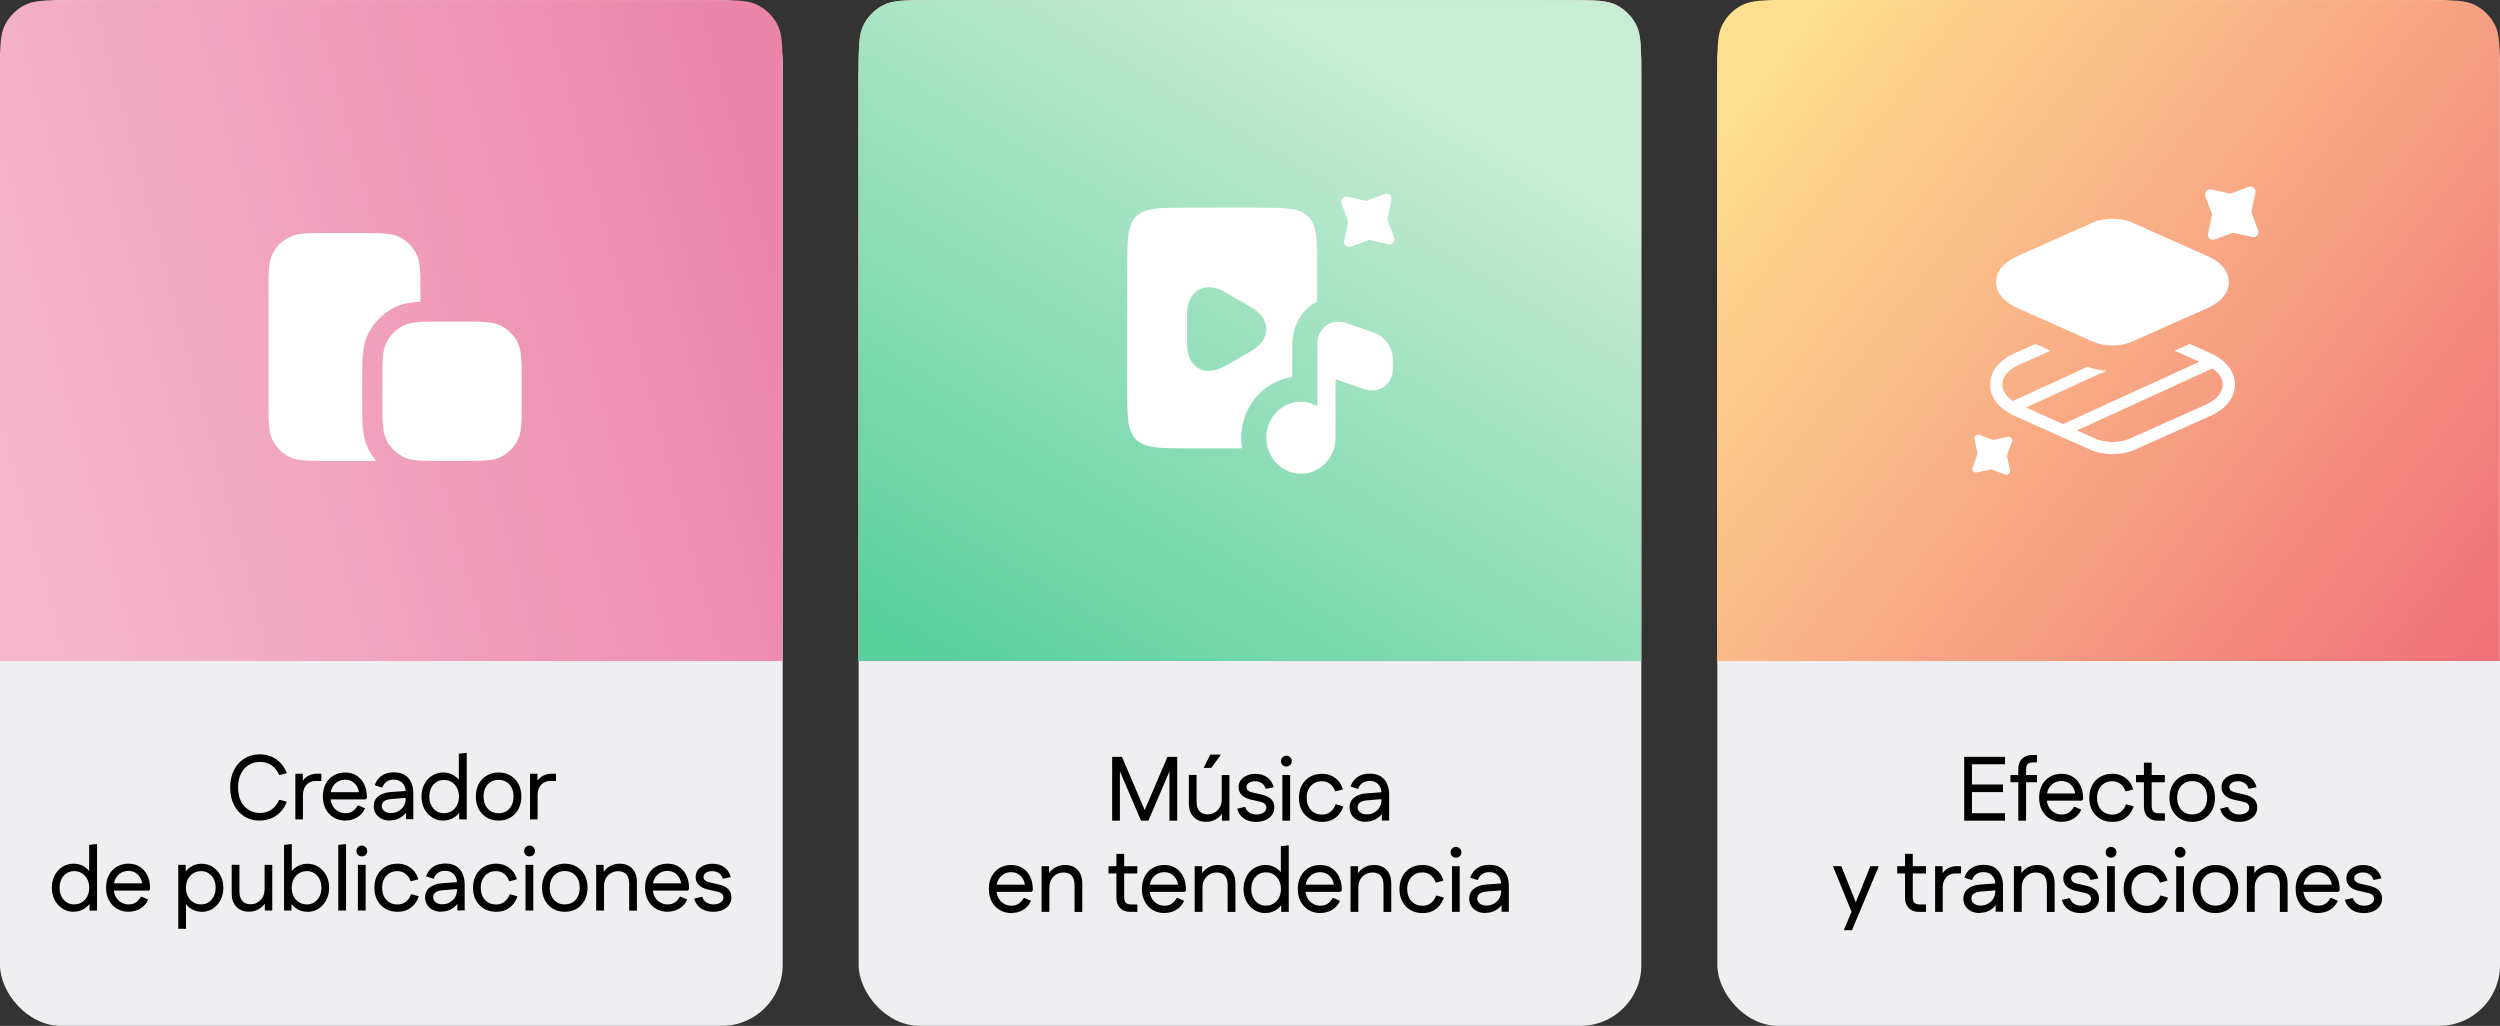 <?xml version="1.0" encoding="UTF-8"?> <svg xmlns="http://www.w3.org/2000/svg" xmlns:xlink="http://www.w3.org/1999/xlink" id="_Слой_1" data-name="Слой 1" viewBox="0 0 329 135"><rect x="0" y="0" width="329" height="135" fill="#333333" stroke="none"/><defs><style> .cls-1 { fill: url(#_Безымянный_градиент); } .cls-2 { fill: url(#_Безымянный_градиент_3); } .cls-3 { fill: url(#_Безымянный_градиент_2); } .cls-4 { fill: url(#_Безымянный_градиент_4); } .cls-5 { fill: #fff; fill-rule: evenodd; } .cls-6 { fill: #efeff2; } </style><linearGradient id="_Безымянный_градиент" data-name="Безымянный градиент" x1=".26" y1="77.92" x2="103.22" y2="105.56" gradientTransform="translate(0 135.89) scale(1 -1)" gradientUnits="userSpaceOnUse"><stop offset="0" stop-color="#f5b7cc"></stop><stop offset="1" stop-color="#eb85aa"></stop></linearGradient><linearGradient id="_Безымянный_градиент_2" data-name="Безымянный градиент 2" x1="113.26" y1="77.92" x2="216.22" y2="105.56" gradientTransform="translate(0 135.89) scale(1 -1)" gradientUnits="userSpaceOnUse"><stop offset="0" stop-color="#f5b7cc"></stop><stop offset="1" stop-color="#eb85aa"></stop></linearGradient><linearGradient id="_Безымянный_градиент_3" data-name="Безымянный градиент 3" x1="184.75" y1="124.23" x2="135.74" y2="41.9" gradientTransform="translate(0 135.89) scale(1 -1)" gradientUnits="userSpaceOnUse"><stop offset="0" stop-color="#c8ecd4"></stop><stop offset="1" stop-color="#5ad09f"></stop></linearGradient><linearGradient id="_Безымянный_градиент_4" data-name="Безымянный градиент 4" x1="231.13" y1="126.14" x2="330.36" y2="50.68" gradientTransform="translate(0 135.89) scale(1 -1)" gradientUnits="userSpaceOnUse"><stop offset="0" stop-color="#fedf8f"></stop><stop offset="1" stop-color="#f16f79"></stop></linearGradient></defs><rect class="cls-6" width="103" height="135" rx="8" ry="8"></rect><path class="cls-1" d="M0,9.6c0-3.36,0-5.04.65-6.32.58-1.13,1.49-2.05,2.62-2.62,1.28-.65,2.96-.65,6.32-.65h83.8c3.36,0,5.04,0,6.32.65,1.13.58,2.05,1.49,2.62,2.62.65,1.28.65,2.96.65,6.32v77.4H0V9.6Z"></path><path class="cls-5" d="M35.33,38.67c0-2.8,0-4.2.54-5.27.48-.94,1.24-1.71,2.19-2.18,1.07-.55,2.47-.55,5.27-.55h4c2.8,0,4.2,0,5.27.55.94.48,1.71,1.24,2.19,2.18.54,1.07.54,2.47.54,5.27v1.04c-.17,0-.34.02-.5.03-1,.08-2.01.26-2.98.76-1.44.74-2.62,1.91-3.35,3.35-.5.97-.68,1.98-.76,2.98-.08.94-.08,2.09-.08,3.4v2.54c0,1.31,0,2.46.08,3.4.08,1,.26,2.01.76,2.98.28.54.61,1.05,1.01,1.5-.62.01-1.33.01-2.17.01h-4c-2.8,0-4.2,0-5.27-.54-.94-.48-1.71-1.24-2.19-2.19-.54-1.07-.54-2.47-.54-5.27v-14ZM52.83,60c.08.04.15.08.23.12,1.07.54,2.47.54,5.27.54h2.33c2.8,0,4.2,0,5.27-.54.94-.48,1.71-1.24,2.19-2.19.54-1.07.54-2.47.54-5.27v-2.33c0-2.8,0-4.2-.54-5.27-.48-.94-1.24-1.71-2.19-2.19-1.07-.55-2.47-.55-5.27-.55h-2.33c-2.8,0-4.2,0-5.27.55-.35.18-.68.4-.98.65-.01.01-.02.02-.04.03-.48.42-.88.93-1.17,1.5-.55,1.07-.55,2.47-.55,5.27v2.33c0,2.8,0,4.2.55,5.27.44.86,1.12,1.58,1.96,2.06,0,0,0,0,0,0Z"></path><rect class="cls-6" x="113" width="103" height="135" rx="8" ry="8"></rect><path class="cls-3" d="M113,9.6c0-3.36,0-5.04.65-6.32.57-1.13,1.49-2.05,2.62-2.62,1.28-.65,2.96-.65,6.32-.65h83.8c3.36,0,5.04,0,6.32.65,1.13.58,2.05,1.49,2.62,2.62.65,1.28.65,2.96.65,6.32v77.4h-103V9.6Z"></path><path class="cls-2" d="M113,9.6c0-3.36,0-5.04.65-6.32.57-1.13,1.49-2.05,2.62-2.62,1.28-.65,2.96-.65,6.32-.65h83.8c3.36,0,5.04,0,6.32.65,1.13.58,2.05,1.49,2.62,2.62.65,1.28.65,2.96.65,6.32v77.4h-103V9.6Z"></path><path class="cls-5" d="M182.57,28.82l.55-2.51c.05-.24-.03-.48-.21-.64-.17-.17-.46-.22-.69-.13l-2.41.9-2.51-.55c-.23-.05-.48.03-.64.21-.16.19-.2.44-.11.67l.88,2.43-.55,2.51c-.05.24.03.48.21.64.19.16.44.2.67.11l2.43-.88,2.51.55h.04c.06.02.1.03.16.02.18-.01.33-.09.46-.23.17-.19.2-.44.11-.67l-.9-2.43ZM183.33,47.35v1.02c0,1.05-.41,1.95-1.14,2.49-.46.36-1.01.52-1.6.52-.28,0-.54-.03-.83-.12-.05,0-.1-.02-.15-.03-.01,0-.03,0-.04-.01,0,0-.01,0-.02,0l-3.71-1.29s-.02,0-.02-.01c-.02-.01-.04-.02-.06-.02v7.8c-.05,2.57-2.07,4.64-4.56,4.64-2.08,0-3.84-1.46-4.38-3.47-.01-.05-.02-.1-.04-.15-.08-.36-.13-.73-.13-1.12h0c0-2.19,1.44-4.05,3.39-4.59.37-.1.75-.15,1.15-.15.43,0,.84.07,1.22.19.31.1.6.23.88.38h0s.05.03.07.04v-8.11c0-1.05.42-1.95,1.14-2.51.73-.54,1.69-.66,2.64-.34l2.72.93,1.01.36c1.4.49,2.44,2.01,2.44,3.55ZM149.51,28.5c-1.17,1.17-1.17,3.06-1.17,6.83v15.67c0,3.77,0,5.66,1.17,6.83,1.17,1.17,3.06,1.17,6.83,1.17h7.12c-.07-.43-.12-.9-.12-1.41,0-3.93,2.82-7.41,6.72-7.99v-4.25c0-1.96.81-3.87,2.42-5.13l.03-.03.04-.03c.25-.19.52-.35.79-.49v-4.34c0-3.77,0-5.66-1.17-6.83-1.17-1.17-3.06-1.17-6.83-1.17h-9c-3.77,0-5.66,0-6.83,1.17ZM164.68,46.18l-3.47,2c-.73.42-1.45.63-2.12.63-.5,0-.95-.12-1.37-.35-.97-.55-1.5-1.68-1.5-3.15v-4c0-1.47.53-2.6,1.5-3.15.97-.57,2.2-.47,3.48.28l3.47,2c1.28.73,1.98,1.77,1.98,2.88s-.72,2.1-1.98,2.85Z"></path><rect class="cls-6" x="226" width="103" height="135" rx="8" ry="8"></rect><path class="cls-4" d="M226,9.6c0-3.36,0-5.04.65-6.32.57-1.13,1.49-2.05,2.62-2.62,1.28-.65,2.96-.65,6.32-.65h83.8c3.36,0,5.04,0,6.32.65,1.13.58,2.05,1.49,2.62,2.62.65,1.28.65,2.96.65,6.32v77.4h-103V9.6Z"></path><path class="cls-5" d="M296.27,27.87l.55-2.51c.05-.24-.03-.48-.21-.64s-.46-.22-.69-.13l-2.41.9-2.52-.55c-.23-.05-.48.03-.64.21-.17.19-.2.44-.11.67l.88,2.43-.55,2.51c-.05.24.03.48.21.64.19.16.44.2.67.11l2.43-.88,2.51.55h.04c.05.02.1.03.16.02.18-.01.33-.09.46-.23.16-.19.2-.44.11-.67l-.9-2.43ZM280.55,29.27l9.9,4.41c2.52,1.11,2.87,2.63,2.87,3.44s-.37,2.33-2.87,3.44l-9.9,4.41c-.73.32-1.64.49-2.55.49s-1.82-.17-2.55-.49l-9.9-4.41c-2.5-1.11-2.87-2.63-2.87-3.44s.37-2.33,2.87-3.44l9.9-4.41c1.45-.64,3.65-.64,5.1,0ZM265.89,47.92l3.95-1.76-1.99-.89-2.61,1.16h0c-1.36.61-2.21,1.36-2.72,2.13-.51.78-.63,1.52-.63,2.05s.12,1.28.63,2.05c.51.77,1.36,1.53,2.72,2.13h0s9.89,4.41,9.89,4.41h0c.85.38,1.88.56,2.88.56s2.03-.18,2.88-.56h0s9.89-4.41,9.89-4.41h0c1.36-.61,2.21-1.36,2.72-2.13.51-.78.63-1.52.63-2.05s-.12-1.27-.62-2.05c-.51-.78-1.36-1.53-2.73-2.14h0s-2.61-1.16-2.61-1.16l-1.99.89,3.27,1.45-17.95,8.21-4.89-2.18,10.59-4.84c-.83-.06-1.69-.22-2.5-.51l-9.81,4.49c-.51-.34-.82-.69-1.02-.99-.3-.47-.37-.89-.37-1.17s.06-.7.37-1.17c.3-.47.89-1.03,2.02-1.54h0ZM291.15,48.49l-17.83,8.15,2.47,1.1h0c.6.27,1.4.42,2.22.42s1.62-.15,2.22-.42h0s9.89-4.41,9.89-4.41c1.14-.51,1.72-1.07,2.02-1.54.3-.47.37-.89.37-1.17s-.06-.7-.36-1.17c-.19-.3-.5-.64-1-.97ZM264.77,58.16l-.67,1.81.42,1.9c.04.18-.01.36-.15.48-.11.09-.24.13-.37.12-.04,0-.08-.01-.12-.03,0,0-.02,0-.03,0l-1.81-.67-1.9.4c-.18.04-.36-.01-.48-.15-.11-.14-.15-.33-.08-.5l.67-1.81-.4-1.9c-.04-.18.01-.36.15-.48.14-.11.33-.15.5-.09l1.81.67,1.89-.42c.18-.04.39.03.5.17.11.14.15.33.08.5Z"></path><g><path d="M34.18,107.99c-.76,0-1.43-.18-2.02-.55-.58-.36-1.04-.87-1.37-1.52-.33-.65-.5-1.41-.5-2.29s.17-1.64.5-2.29c.33-.65.79-1.15,1.37-1.52.58-.36,1.26-.55,2.02-.55.81,0,1.53.21,2.16.64.63.43,1.1,1.04,1.4,1.83l-.89.25-.13-.02c-.23-.56-.57-.98-1.01-1.27s-.94-.43-1.51-.43-1.04.14-1.48.41c-.43.27-.77.66-1.02,1.16-.25.5-.37,1.1-.37,1.79s.12,1.28.37,1.79c.25.5.59.89,1.02,1.16.43.27.92.41,1.48.41s1.07-.15,1.51-.44.78-.71,1.01-1.27l.13-.02.89.25c-.3.79-.77,1.4-1.4,1.83-.63.43-1.35.64-2.16.64Z"></path><path d="M38.87,107.83v-6.01h.98v1.69l-.29-.18c.14-.46.41-.83.8-1.1.39-.27.83-.41,1.32-.41h.61v.96h-.77c-.33,0-.61.08-.86.23-.24.16-.44.37-.58.65s-.21.6-.21.97v3.2h-1.02Z"></path><path d="M45.47,107.99c-.58,0-1.1-.13-1.55-.4-.45-.27-.8-.64-1.05-1.11-.25-.47-.38-1.02-.38-1.66s.12-1.17.37-1.65c.25-.48.59-.85,1.04-1.11.44-.26.95-.4,1.53-.4s1.07.13,1.49.4c.43.27.76.65,1,1.13.24.49.36,1.06.36,1.7v.14l-.18.17h-5.05v-.95h4.68l-.48.19c-.02-.38-.12-.71-.29-.98-.17-.27-.38-.48-.65-.63-.26-.15-.56-.22-.89-.22-.35,0-.68.09-.97.26s-.53.41-.7.73c-.17.31-.25.67-.25,1.08v.24c0,.4.08.76.25,1.07.17.32.4.57.7.75.3.18.63.28,1.01.28s.69-.09.96-.27c.27-.18.48-.43.64-.74h.14l.84.37c-.22.5-.56.89-1.01,1.17-.45.28-.97.43-1.57.43Z"></path><path d="M51.33,107.99c-.42,0-.79-.08-1.11-.24-.32-.16-.58-.38-.76-.67s-.28-.61-.28-.98c0-.53.19-.96.57-1.28s.91-.52,1.58-.58l2.32-.17v.91l-2.11.17c-.44.03-.77.13-.98.28-.21.16-.32.37-.32.65,0,.26.11.48.34.66.22.18.51.26.86.26s.69-.08.98-.25c.3-.17.53-.39.7-.67.17-.28.26-.59.26-.94v-.97c0-.46-.14-.83-.43-1.13-.28-.3-.66-.44-1.13-.44-.37,0-.68.09-.95.27-.26.18-.44.43-.54.75h-.13l-.89-.29c.18-.54.48-.95.92-1.25.44-.3.97-.44,1.6-.44.82,0,1.45.24,1.89.73.44.49.67,1.18.67,2.06v3.38h-.96v-1.75l.36.19c-.1.33-.27.62-.51.88-.24.26-.53.46-.86.61-.33.15-.69.22-1.09.22Z"></path><path d="M58.33,107.99c-.54,0-1.02-.14-1.45-.41s-.77-.65-1.03-1.12c-.25-.48-.38-1.02-.38-1.64s.13-1.15.38-1.63c.25-.48.59-.85,1.03-1.12.43-.27.92-.41,1.45-.41.42,0,.8.08,1.15.25.35.17.64.4.89.69s.42.63.53,1.01v2.41c-.11.38-.29.71-.53,1.01s-.54.53-.89.7c-.35.17-.73.25-1.15.25ZM58.41,107.02c.39,0,.74-.09,1.03-.28.3-.19.53-.45.7-.77s.26-.71.26-1.14-.09-.81-.26-1.14c-.17-.33-.41-.58-.7-.77-.3-.18-.64-.28-1.03-.28-.36,0-.69.09-.98.28s-.52.44-.68.77c-.16.33-.25.71-.25,1.14s.08.81.25,1.14.39.59.68.77c.29.19.62.28.98.28ZM60.43,107.83v-2.15l.18-.86-.23-.85v-4.78l1-.12.04.1v8.66h-.98Z"></path><path d="M65.61,107.99c-.58,0-1.1-.13-1.55-.4-.45-.27-.8-.64-1.06-1.12-.26-.48-.38-1.03-.38-1.65s.13-1.17.38-1.65c.26-.48.61-.85,1.06-1.11.45-.26.96-.4,1.55-.4s1.11.13,1.56.4c.45.26.8.63,1.06,1.11.26.48.38,1.03.38,1.65s-.13,1.17-.38,1.65c-.26.48-.61.85-1.06,1.12-.45.27-.97.4-1.56.4ZM65.61,107.02c.39,0,.73-.09,1.03-.27s.52-.44.69-.77.25-.72.25-1.16-.08-.83-.25-1.16-.4-.58-.69-.76c-.29-.18-.63-.27-1.03-.27s-.72.09-1.02.27c-.3.18-.53.43-.7.76-.17.32-.25.71-.25,1.16s.08.83.25,1.16c.17.33.4.59.7.77s.64.27,1.02.27Z"></path><path d="M69.75,107.83v-6.01h.98v1.69l-.29-.18c.14-.46.41-.83.8-1.1.39-.27.83-.41,1.32-.41h.61v.96h-.77c-.33,0-.61.08-.86.23-.24.16-.44.37-.58.65s-.21.6-.21.97v3.2h-1.02Z"></path><path d="M9.68,119.99c-.54,0-1.02-.14-1.45-.41s-.77-.65-1.03-1.12c-.25-.48-.38-1.02-.38-1.64s.13-1.15.38-1.63c.25-.48.59-.85,1.03-1.12.43-.27.92-.41,1.45-.41.42,0,.8.08,1.15.25.35.17.64.4.89.69s.42.63.53,1.01v2.41c-.11.38-.29.71-.53,1.01s-.54.53-.89.7c-.35.17-.73.25-1.15.25ZM9.75,119.02c.39,0,.74-.09,1.03-.28.3-.19.53-.45.7-.77s.26-.71.26-1.14-.09-.81-.26-1.14c-.17-.33-.41-.58-.7-.77-.3-.18-.64-.28-1.03-.28-.36,0-.69.09-.98.28s-.52.44-.68.77c-.16.33-.25.71-.25,1.14s.08.81.25,1.14.39.59.68.77c.29.19.62.28.98.28ZM11.78,119.83v-2.15l.18-.86-.23-.85v-4.78l1-.12.04.1v8.66h-.98Z"></path><path d="M16.94,119.99c-.58,0-1.1-.13-1.55-.4-.45-.27-.8-.64-1.05-1.11-.25-.47-.38-1.02-.38-1.66s.12-1.17.37-1.65c.25-.48.59-.85,1.04-1.11.44-.26.95-.4,1.53-.4s1.07.13,1.49.4c.43.27.76.65,1,1.13.24.49.36,1.06.36,1.7v.14l-.18.17h-5.05v-.95h4.68l-.48.19c-.02-.38-.12-.71-.29-.98-.17-.27-.38-.48-.65-.63-.26-.15-.56-.22-.89-.22-.35,0-.68.09-.97.26s-.53.41-.7.73c-.17.31-.25.67-.25,1.08v.24c0,.4.08.76.25,1.07.17.32.4.57.7.75.3.18.63.28,1.01.28s.69-.09.96-.27c.27-.18.48-.43.64-.74h.14l.84.37c-.22.5-.56.89-1.01,1.17-.45.28-.97.43-1.57.43Z"></path><path d="M23.46,122.23v-8.41h.98v2.15l-.18.85.22.86v4.55h-1.02ZM26.54,119.99c-.42,0-.8-.09-1.15-.26-.35-.17-.64-.41-.89-.7-.24-.3-.42-.63-.53-1.01v-2.4c.11-.38.29-.72.53-1.01.24-.29.54-.52.89-.69s.73-.25,1.15-.25c.54,0,1.03.14,1.45.41.42.27.76.65,1.02,1.12.26.48.38,1.02.38,1.63s-.13,1.16-.38,1.64c-.26.48-.6.85-1.02,1.12-.42.27-.91.41-1.45.41ZM26.47,119.02c.37,0,.7-.09.98-.28.29-.19.51-.45.68-.77.16-.33.25-.71.25-1.14s-.08-.81-.25-1.14c-.16-.33-.39-.58-.68-.77s-.62-.28-.98-.28-.73.09-1.03.28c-.3.18-.54.44-.71.77-.17.33-.26.71-.26,1.14s.09.81.26,1.14c.17.33.41.59.71.77.3.19.64.28,1.03.28Z"></path><path d="M35.83,113.82v6.01h-.98v-1.69l.29.18c-.11.34-.29.63-.52.88-.24.25-.52.45-.84.58-.32.14-.67.2-1.05.2-.43,0-.82-.09-1.15-.28s-.6-.46-.8-.82c-.2-.36-.29-.81-.29-1.35v-3.72h1.02v3.46c0,.43.07.77.2,1.03.13.25.31.43.53.54.22.11.47.16.75.16.31,0,.61-.08.88-.23.28-.15.5-.38.68-.67.18-.3.27-.66.27-1.09v-3.19h1.02Z"></path><path d="M37.38,119.83v-8.64l.98-.12.04.1v4.8l-.22.85.18.86v2.15h-.98ZM40.46,119.99c-.42,0-.8-.08-1.15-.25s-.64-.4-.89-.7-.42-.63-.53-1.01v-2.41c.11-.38.29-.72.53-1.01s.54-.52.89-.69.73-.25,1.15-.25c.54,0,1.03.14,1.45.41.42.27.76.65,1.02,1.12.26.48.38,1.02.38,1.63s-.13,1.16-.38,1.64c-.26.48-.6.85-1.02,1.12-.42.27-.91.41-1.45.41ZM40.39,119.02c.37,0,.7-.09.98-.28.29-.19.51-.45.68-.77s.25-.71.25-1.14-.08-.81-.25-1.14c-.16-.33-.39-.58-.68-.77s-.62-.28-.98-.28-.73.09-1.03.28c-.3.18-.54.44-.71.77-.17.33-.26.71-.26,1.14s.09.81.26,1.14c.17.33.41.59.71.77.3.19.64.28,1.03.28Z"></path><path d="M44.52,119.83v-8.64l.98-.12.04.1v8.66h-1.02Z"></path><path d="M47.61,112.7c-.2,0-.37-.07-.5-.2-.14-.14-.2-.3-.2-.5s.07-.37.2-.51c.14-.14.3-.21.5-.21s.37.07.51.21c.14.14.21.31.21.51s-.07.37-.21.5c-.14.14-.31.2-.51.2ZM47.1,119.83v-6.01h1.02v6.01h-1.02Z"></path><path d="M52.3,119.99c-.6,0-1.13-.13-1.58-.4s-.81-.64-1.07-1.11c-.26-.47-.38-1.02-.38-1.66s.13-1.17.38-1.65c.26-.48.61-.85,1.07-1.11.46-.26.98-.4,1.58-.4.46,0,.87.08,1.23.25.36.16.68.4.94.7.26.3.45.67.58,1.1l-.89.25h-.13c-.14-.41-.36-.73-.67-.97s-.66-.35-1.06-.35-.76.09-1.06.28c-.3.18-.53.44-.7.77-.17.33-.25.71-.25,1.14s.08.81.25,1.15c.17.33.4.59.7.77.3.18.65.28,1.06.28.28,0,.54-.05.77-.16.23-.1.43-.26.61-.46s.31-.44.4-.71h.13l.9.25c-.14.43-.35.8-.62,1.11-.27.31-.59.54-.95.7-.36.16-.77.23-1.23.23Z"></path><path d="M58.09,119.99c-.42,0-.79-.08-1.11-.24-.32-.16-.58-.38-.76-.67s-.28-.61-.28-.98c0-.53.19-.96.57-1.28s.91-.52,1.58-.58l2.32-.17v.91l-2.11.17c-.44.03-.77.13-.98.28-.21.16-.32.37-.32.65,0,.26.11.48.34.66.22.18.51.26.86.26s.69-.08.98-.25c.3-.17.53-.39.7-.67.17-.28.26-.59.26-.94v-.97c0-.46-.14-.83-.43-1.13-.28-.3-.66-.44-1.13-.44-.37,0-.68.09-.95.27-.26.18-.44.43-.54.75h-.13l-.89-.29c.18-.54.48-.95.92-1.25.44-.3.97-.44,1.6-.44.82,0,1.45.24,1.89.73.44.49.67,1.18.67,2.06v3.38h-.96v-1.75l.36.19c-.1.33-.27.62-.51.88-.24.26-.53.46-.86.61-.33.15-.69.22-1.09.22Z"></path><path d="M65.28,119.99c-.6,0-1.13-.13-1.58-.4s-.81-.64-1.07-1.11c-.26-.47-.38-1.02-.38-1.66s.13-1.17.38-1.65c.26-.48.61-.85,1.07-1.11.46-.26.98-.4,1.58-.4.46,0,.87.08,1.23.25.36.16.68.4.94.7.26.3.45.67.58,1.1l-.89.25h-.13c-.14-.41-.36-.73-.67-.97s-.66-.35-1.06-.35-.76.09-1.06.28c-.3.18-.53.44-.7.77-.17.33-.25.71-.25,1.14s.08.81.25,1.15c.17.33.4.59.7.77.3.18.65.28,1.06.28.28,0,.54-.05.77-.16.23-.1.43-.26.61-.46s.31-.44.4-.71h.13l.9.25c-.14.43-.35.8-.62,1.11-.27.31-.59.54-.95.7-.36.16-.77.23-1.23.23Z"></path><path d="M69.68,112.7c-.2,0-.37-.07-.5-.2-.14-.14-.2-.3-.2-.5s.07-.37.2-.51c.14-.14.3-.21.5-.21s.37.07.51.21c.14.14.21.31.21.51s-.07.37-.21.5c-.14.14-.31.2-.51.2ZM69.16,119.83v-6.01h1.02v6.01h-1.02Z"></path><path d="M74.32,119.99c-.58,0-1.1-.13-1.55-.4-.45-.27-.8-.64-1.06-1.12-.26-.48-.38-1.03-.38-1.65s.13-1.17.38-1.65c.26-.48.61-.85,1.06-1.11.45-.26.96-.4,1.55-.4s1.11.13,1.56.4c.45.26.8.63,1.06,1.11.26.48.38,1.03.38,1.65s-.13,1.17-.38,1.65c-.26.48-.61.85-1.06,1.12-.45.27-.97.4-1.56.4ZM74.32,119.02c.39,0,.73-.09,1.03-.27s.52-.44.69-.77.25-.72.25-1.16-.08-.83-.25-1.16-.4-.58-.69-.76c-.29-.18-.63-.27-1.03-.27s-.72.09-1.02.27c-.3.18-.53.43-.7.76-.17.32-.25.71-.25,1.16s.08.83.25,1.16c.17.33.4.59.7.77s.64.27,1.02.27Z"></path><path d="M78.46,119.83v-6.01h.98v1.69l-.29-.18c.11-.34.29-.64.53-.89.24-.25.52-.44.85-.58.32-.14.67-.2,1.04-.2.43,0,.82.09,1.16.28.34.18.61.46.8.82.19.36.29.81.29,1.36v3.72h-1.02v-3.47c0-.43-.06-.77-.19-1.03s-.3-.43-.52-.53c-.22-.1-.47-.16-.75-.16-.3,0-.6.07-.88.22-.28.15-.52.37-.7.67s-.27.66-.27,1.1v3.19h-1.02Z"></path><path d="M87.87,119.99c-.58,0-1.1-.13-1.55-.4-.45-.27-.8-.64-1.05-1.11-.25-.47-.38-1.02-.38-1.66s.12-1.17.37-1.65c.25-.48.59-.85,1.04-1.11.44-.26.95-.4,1.53-.4s1.07.13,1.49.4c.43.27.76.65,1,1.13.24.49.36,1.06.36,1.7v.14l-.18.17h-5.05v-.95h4.68l-.48.19c-.02-.38-.12-.71-.29-.98-.17-.27-.38-.48-.65-.63-.26-.15-.56-.22-.89-.22-.35,0-.68.09-.97.26s-.53.41-.7.73c-.17.31-.25.67-.25,1.08v.24c0,.4.08.76.25,1.07.17.32.4.57.7.75.3.18.63.28,1.01.28s.69-.09.96-.27c.27-.18.48-.43.64-.74h.14l.84.37c-.22.5-.56.89-1.01,1.17-.45.28-.97.43-1.57.43Z"></path><path d="M93.82,119.99c-.63,0-1.16-.15-1.6-.46s-.72-.73-.86-1.27l.94-.23.13.02c.09.3.27.54.53.71.27.17.58.26.94.26s.67-.08.92-.25.38-.38.38-.64c0-.22-.07-.39-.22-.52s-.37-.23-.67-.29l-1.12-.25c-.56-.13-.97-.34-1.24-.62s-.4-.63-.4-1.03c0-.34.09-.65.28-.91s.45-.47.79-.62c.34-.15.72-.22,1.14-.22.62,0,1.14.15,1.56.46.42.3.7.74.84,1.3l-.94.19-.13-.02c-.07-.3-.24-.54-.5-.71-.26-.17-.55-.25-.86-.25-.33,0-.6.07-.82.21s-.33.32-.33.55c0,.18.07.34.21.46.14.12.36.22.67.28l1.13.26c.56.13.98.33,1.25.61.27.28.41.64.41,1.08,0,.39-.11.73-.32,1.01-.21.28-.5.5-.86.66-.36.16-.78.23-1.24.23Z"></path></g><g><path d="M146.36,108v-8.4h1.02v8.4h-1.02ZM150.16,108l-3.49-8.15v-.25h.98l3.48,8.15v.25h-.97ZM150.15,108v-.25s3.49-8.15,3.49-8.15h.97v.25l-3.48,8.15h-.98ZM153.9,108v-8.4h1.02v8.4h-1.02Z"></path><path d="M161.79,101.99v6.01h-.98v-1.69l.29.18c-.11.34-.29.63-.52.88-.24.25-.52.45-.84.58-.32.14-.67.2-1.05.2-.43,0-.82-.09-1.15-.28s-.6-.46-.8-.82c-.2-.36-.29-.81-.29-1.35v-3.72h1.02v3.46c0,.43.07.77.2,1.03.13.25.31.43.53.54.22.11.47.16.75.16.31,0,.61-.08.88-.23.28-.15.5-.38.68-.67.18-.3.27-.66.27-1.09v-3.19h1.02ZM158.4,101.05l.88-1.74h1.33v.1l-1.2,1.64h-1.01Z"></path><path d="M165.27,108.16c-.63,0-1.16-.15-1.6-.46s-.72-.73-.86-1.27l.94-.23.13.02c.09.3.27.54.53.71.27.17.58.26.94.26s.67-.08.92-.25.38-.38.38-.64c0-.22-.07-.39-.22-.52-.15-.13-.37-.23-.67-.29l-1.12-.25c-.56-.13-.97-.34-1.24-.62s-.4-.63-.4-1.03c0-.34.09-.65.28-.91s.45-.47.79-.62c.34-.15.72-.22,1.14-.22.62,0,1.14.15,1.56.46.42.3.7.74.84,1.3l-.94.19-.13-.02c-.07-.3-.24-.54-.5-.71s-.55-.25-.86-.25c-.33,0-.6.07-.82.21s-.33.32-.33.55c0,.18.07.34.21.46.14.12.36.22.67.28l1.13.26c.56.13.98.33,1.25.61.27.28.41.64.41,1.08,0,.39-.11.73-.32,1.01-.21.28-.5.5-.86.66-.36.16-.78.23-1.24.23Z"></path><path d="M169.28,100.87c-.2,0-.37-.07-.5-.2-.14-.14-.2-.3-.2-.5s.07-.37.2-.51c.14-.14.3-.21.5-.21s.37.07.51.21c.14.14.21.31.21.51s-.07.37-.21.5-.31.2-.51.2ZM168.76,108v-6.01h1.02v6.01h-1.02Z"></path><path d="M173.97,108.16c-.6,0-1.13-.13-1.58-.4s-.81-.64-1.07-1.11c-.26-.47-.38-1.02-.38-1.66s.13-1.17.38-1.65c.26-.48.61-.85,1.07-1.11.46-.26.98-.4,1.58-.4.46,0,.87.08,1.23.25.36.16.68.4.94.7.26.3.45.67.58,1.1l-.89.25h-.13c-.14-.41-.36-.73-.67-.97-.31-.24-.66-.35-1.06-.35s-.76.09-1.06.28c-.3.18-.53.44-.7.77-.17.33-.25.71-.25,1.14s.08.81.25,1.15c.17.33.4.59.7.77.3.18.65.28,1.06.28.28,0,.54-.05.77-.16.23-.1.43-.26.61-.46s.31-.44.4-.71h.13l.9.25c-.14.43-.35.8-.62,1.11-.27.31-.59.54-.95.7-.36.16-.77.23-1.23.23Z"></path><path d="M179.75,108.16c-.42,0-.79-.08-1.11-.24s-.58-.38-.76-.67c-.18-.28-.28-.61-.28-.98,0-.53.19-.96.57-1.28s.91-.52,1.58-.58l2.32-.17v.91l-2.11.17c-.44.03-.77.13-.98.28-.21.16-.32.37-.32.65,0,.26.11.48.34.66.22.18.51.26.86.26s.69-.08.98-.25.53-.39.7-.67c.17-.28.26-.59.26-.94v-.97c0-.46-.14-.83-.43-1.13-.28-.3-.66-.44-1.13-.44-.37,0-.68.09-.95.27-.26.18-.44.43-.54.75h-.13l-.89-.29c.18-.54.48-.95.92-1.25.44-.3.97-.44,1.6-.44.82,0,1.45.24,1.89.73.44.49.67,1.18.67,2.06v3.38h-.96v-1.75l.36.19c-.1.33-.27.62-.51.88-.24.26-.53.46-.86.61-.33.15-.69.22-1.09.22Z"></path><path d="M133.11,120.16c-.58,0-1.1-.13-1.55-.4-.45-.27-.8-.64-1.05-1.11-.25-.47-.38-1.02-.38-1.66s.12-1.17.37-1.65c.25-.48.59-.85,1.04-1.11.44-.26.95-.4,1.53-.4s1.07.13,1.49.4c.43.27.76.65,1,1.13.24.49.36,1.06.36,1.7v.14l-.18.17h-5.05v-.95h4.68l-.48.19c-.02-.38-.12-.71-.29-.98-.17-.27-.38-.48-.65-.63-.26-.15-.56-.22-.89-.22-.35,0-.68.09-.97.26s-.53.41-.7.73c-.17.31-.25.67-.25,1.08v.24c0,.4.08.76.25,1.07.17.32.4.57.7.75.3.18.63.28,1.01.28s.69-.09.96-.27c.27-.18.48-.43.64-.74h.14l.84.37c-.22.5-.56.89-1.01,1.17-.45.28-.97.43-1.57.43Z"></path><path d="M137.07,120v-6.01h.98v1.69l-.29-.18c.11-.34.29-.64.53-.89.24-.25.52-.44.85-.58.32-.14.67-.2,1.04-.2.43,0,.82.09,1.16.28.34.18.61.46.8.82.19.36.29.81.29,1.36v3.72h-1.02v-3.47c0-.43-.06-.77-.19-1.03s-.3-.43-.52-.53c-.22-.1-.47-.16-.75-.16-.3,0-.6.07-.88.22-.28.15-.52.37-.7.67s-.27.66-.27,1.1v3.19h-1.02Z"></path><path d="M145.88,114.95v-.96h3.79v.96h-3.79ZM148.68,120c-.52,0-.94-.17-1.27-.5s-.49-.78-.49-1.35v-5.78h1.02v5.7c0,.34.08.59.23.74.15.15.4.22.73.22h.72l.06.13v.84h-1Z"></path><path d="M153.26,120.16c-.58,0-1.1-.13-1.55-.4-.45-.27-.8-.64-1.05-1.11-.25-.47-.38-1.02-.38-1.66s.12-1.17.37-1.65c.25-.48.59-.85,1.04-1.11.44-.26.95-.4,1.53-.4s1.07.13,1.49.4c.43.27.76.65,1,1.13.24.49.36,1.06.36,1.7v.14l-.18.17h-5.05v-.95h4.68l-.48.19c-.02-.38-.12-.71-.29-.98-.17-.27-.38-.48-.65-.63-.26-.15-.56-.22-.89-.22-.35,0-.68.09-.97.26s-.53.41-.7.73c-.17.31-.25.67-.25,1.08v.24c0,.4.08.76.25,1.07.17.32.4.57.7.75.3.18.63.28,1.01.28s.69-.09.96-.27c.27-.18.48-.43.64-.74h.14l.84.37c-.22.5-.56.89-1.01,1.17-.45.28-.97.43-1.57.43Z"></path><path d="M157.22,120v-6.01h.98v1.69l-.29-.18c.11-.34.29-.64.53-.89.24-.25.52-.44.85-.58.32-.14.67-.2,1.04-.2.43,0,.82.09,1.16.28.34.18.61.46.8.82.19.36.29.81.29,1.36v3.72h-1.02v-3.47c0-.43-.06-.77-.19-1.03s-.3-.43-.52-.53c-.22-.1-.47-.16-.75-.16-.3,0-.6.07-.88.22-.28.15-.52.37-.7.67s-.27.66-.27,1.1v3.19h-1.02Z"></path><path d="M166.51,120.16c-.54,0-1.02-.14-1.45-.41-.43-.27-.77-.65-1.03-1.12-.25-.48-.38-1.02-.38-1.64s.13-1.15.38-1.63c.25-.48.59-.85,1.03-1.12.43-.27.92-.41,1.45-.41.42,0,.8.08,1.15.25.35.17.64.4.89.69s.42.63.53,1.01v2.41c-.11.38-.29.71-.53,1.01s-.54.53-.89.7c-.35.17-.73.25-1.15.25ZM166.58,119.18c.39,0,.74-.09,1.03-.28.29-.19.53-.45.7-.77s.26-.71.26-1.14-.09-.81-.26-1.14c-.17-.33-.41-.58-.7-.77-.3-.18-.64-.28-1.03-.28-.36,0-.69.09-.98.28s-.52.44-.68.77c-.16.33-.25.71-.25,1.14s.08.81.25,1.14c.16.33.39.59.68.77.29.19.62.28.98.28ZM168.61,120v-2.15l.18-.86-.23-.85v-4.78l1-.12.04.1v8.66h-.98Z"></path><path d="M173.77,120.16c-.58,0-1.1-.13-1.55-.4-.45-.27-.8-.64-1.05-1.11-.25-.47-.38-1.02-.38-1.66s.12-1.17.37-1.65c.25-.48.59-.85,1.04-1.11.44-.26.95-.4,1.53-.4s1.07.13,1.49.4c.43.27.76.65,1,1.13s.36,1.06.36,1.7v.14l-.18.17h-5.05v-.95h4.68l-.48.19c-.02-.38-.12-.71-.29-.98-.17-.27-.38-.48-.65-.63-.26-.15-.56-.22-.89-.22-.35,0-.68.09-.97.26s-.53.41-.7.73c-.17.31-.25.67-.25,1.08v.24c0,.4.08.76.25,1.07.17.32.4.57.7.75.3.18.63.28,1.01.28s.69-.09.96-.27c.27-.18.48-.43.64-.74h.14l.84.37c-.22.5-.56.89-1.01,1.17-.45.28-.97.43-1.57.43Z"></path><path d="M177.73,120v-6.01h.98v1.69l-.29-.18c.11-.34.29-.64.53-.89s.52-.44.85-.58c.32-.14.67-.2,1.04-.2.43,0,.82.09,1.16.28.34.18.61.46.8.82.19.36.29.81.29,1.36v3.72h-1.02v-3.47c0-.43-.06-.77-.19-1.03s-.3-.43-.52-.53c-.22-.1-.47-.16-.75-.16-.3,0-.6.07-.88.22-.28.15-.52.37-.7.67-.18.3-.27.66-.27,1.1v3.19h-1.02Z"></path><path d="M187.2,120.16c-.6,0-1.13-.13-1.58-.4s-.81-.64-1.07-1.11c-.26-.47-.38-1.02-.38-1.66s.13-1.17.38-1.65c.26-.48.61-.85,1.07-1.11.46-.26.98-.4,1.58-.4.46,0,.87.08,1.23.25s.68.4.94.7c.26.3.45.67.58,1.1l-.89.25h-.13c-.14-.41-.36-.73-.67-.97-.31-.24-.66-.35-1.06-.35s-.76.09-1.06.28-.53.44-.7.77c-.17.33-.25.71-.25,1.14s.08.81.25,1.15.4.59.7.77c.3.18.65.28,1.06.28.28,0,.54-.05.77-.16.23-.1.43-.26.61-.46s.31-.44.4-.71h.13l.9.25c-.14.43-.35.8-.62,1.11-.27.31-.59.54-.95.7s-.77.23-1.23.23Z"></path><path d="M191.6,112.87c-.2,0-.37-.07-.5-.2-.14-.14-.2-.3-.2-.5s.07-.37.2-.51c.14-.14.3-.21.5-.21s.37.07.51.21c.14.14.21.31.21.51s-.07.37-.21.5-.31.2-.51.2ZM191.08,120v-6.01h1.02v6.01h-1.02Z"></path><path d="M195.5,120.16c-.42,0-.79-.08-1.11-.24-.32-.16-.58-.38-.76-.67-.18-.28-.28-.61-.28-.98,0-.53.19-.96.57-1.28s.91-.52,1.58-.58l2.32-.17v.91l-2.11.17c-.44.03-.77.13-.98.28-.21.16-.32.37-.32.65,0,.26.11.48.34.66s.51.26.86.26.69-.08.98-.25c.3-.17.53-.39.7-.67.17-.28.26-.59.26-.94v-.97c0-.46-.14-.83-.43-1.13-.28-.3-.66-.44-1.13-.44-.37,0-.68.09-.95.27-.26.18-.44.43-.54.75h-.13l-.89-.29c.18-.54.48-.95.92-1.25.44-.3.97-.44,1.6-.44.82,0,1.45.24,1.89.73.44.49.67,1.18.67,2.06v3.38h-.96v-1.75l.36.19c-.1.33-.27.62-.51.88s-.53.46-.86.61c-.33.15-.69.22-1.09.22Z"></path></g><g><path d="M258.49,108v-8.4h1.02v8.4h-1.02ZM259.02,100.58v-.98h4.84v.98h-4.84ZM259.02,104.24v-1h4.57v1h-4.57ZM259.02,108v-.98h4.84v.98h-4.84Z"></path><path d="M264.58,102.95v-.96h3.49v.96h-3.49ZM265.61,108v-6.79c0-.57.16-1.02.49-1.35s.75-.5,1.27-.5h.7v.84l-.06.13h-.43c-.34,0-.58.07-.73.21-.15.14-.22.38-.22.73v6.73h-1.02Z"></path><path d="M271.33,108.16c-.58,0-1.1-.13-1.55-.4s-.8-.64-1.05-1.11c-.25-.47-.38-1.02-.38-1.66s.12-1.17.37-1.65c.25-.48.59-.85,1.04-1.11.44-.26.95-.4,1.53-.4s1.07.13,1.49.4c.43.27.76.65,1,1.13.24.49.36,1.06.36,1.7v.14l-.18.17h-5.05v-.95h4.68l-.48.19c-.02-.38-.12-.71-.29-.98-.17-.27-.38-.48-.65-.63-.26-.15-.56-.22-.89-.22-.35,0-.68.09-.97.26s-.53.41-.7.73c-.17.31-.25.67-.25,1.08v.24c0,.4.08.76.25,1.07.17.32.4.57.7.75.3.18.63.28,1.01.28s.69-.09.96-.27c.27-.18.48-.43.64-.74h.14l.84.37c-.22.5-.56.89-1.01,1.17-.45.28-.97.43-1.57.43Z"></path><path d="M277.98,108.16c-.6,0-1.13-.13-1.58-.4s-.81-.64-1.07-1.11c-.26-.47-.38-1.02-.38-1.66s.13-1.17.38-1.65c.26-.48.61-.85,1.07-1.11.46-.26.98-.4,1.58-.4.46,0,.87.08,1.23.25.36.16.68.4.94.7.26.3.45.67.58,1.1l-.89.25h-.13c-.14-.41-.36-.73-.67-.97-.31-.24-.66-.35-1.06-.35s-.76.09-1.06.28c-.3.18-.53.44-.7.77-.17.33-.25.71-.25,1.14s.08.81.25,1.15c.17.33.4.59.7.77.3.18.65.28,1.06.28.28,0,.54-.05.77-.16.23-.1.43-.26.61-.46s.31-.44.4-.71h.13l.9.25c-.14.43-.35.8-.62,1.11-.27.31-.59.54-.95.7-.36.16-.77.23-1.23.23Z"></path><path d="M281.1,102.95v-.96h3.79v.96h-3.79ZM283.9,108c-.52,0-.94-.17-1.27-.5s-.49-.78-.49-1.35v-5.78h1.02v5.7c0,.34.08.59.23.74.15.15.4.22.73.22h.72l.06.13v.84h-1Z"></path><path d="M288.49,108.16c-.58,0-1.1-.13-1.55-.4s-.8-.64-1.06-1.12c-.26-.48-.38-1.03-.38-1.65s.13-1.17.38-1.65c.26-.48.61-.85,1.06-1.11.45-.26.96-.4,1.55-.4s1.11.13,1.56.4c.45.26.8.63,1.06,1.11.26.48.38,1.03.38,1.65s-.13,1.17-.38,1.65c-.26.48-.61.85-1.06,1.12-.45.27-.97.4-1.56.4ZM288.49,107.18c.39,0,.73-.09,1.03-.27s.52-.44.69-.77.25-.72.25-1.16-.08-.83-.25-1.16-.4-.58-.69-.76c-.29-.18-.63-.27-1.03-.27s-.72.09-1.02.27c-.3.18-.53.43-.7.76s-.25.71-.25,1.16.08.83.25,1.16.4.59.7.77.64.27,1.02.27Z"></path><path d="M294.62,108.16c-.63,0-1.16-.15-1.6-.46-.43-.3-.72-.73-.86-1.27l.94-.23.13.02c.09.3.27.54.53.71.27.17.58.26.94.26s.67-.08.92-.25.38-.38.38-.64c0-.22-.07-.39-.22-.52-.15-.13-.37-.23-.67-.29l-1.12-.25c-.56-.13-.97-.34-1.24-.62-.27-.29-.4-.63-.4-1.03,0-.34.09-.65.28-.91.19-.26.45-.47.79-.62.34-.15.72-.22,1.14-.22.62,0,1.14.15,1.56.46.42.3.7.74.84,1.3l-.94.19-.13-.02c-.07-.3-.24-.54-.5-.71s-.55-.25-.86-.25c-.33,0-.6.07-.82.21-.22.14-.33.32-.33.55,0,.18.07.34.21.46s.36.22.67.28l1.13.26c.56.13.98.33,1.25.61.27.28.41.64.41,1.08,0,.39-.11.73-.32,1.01-.21.28-.5.5-.86.66-.36.16-.78.23-1.24.23Z"></path><path d="M243.67,120l-2.42-5.92v-.1h1.06l2.08,5.17v.84h-.71ZM242.68,122.4v-.1l.98-2.3.36-.77,2.12-5.24h1.07v.1l-3.49,8.32h-1.04Z"></path><path d="M249.67,114.95v-.96h3.79v.96h-3.79ZM252.46,120c-.52,0-.94-.17-1.27-.5s-.49-.78-.49-1.35v-5.78h1.02v5.7c0,.34.08.59.23.74.15.15.4.22.73.22h.72l.06.13v.84h-1Z"></path><path d="M254.66,120v-6.01h.98v1.69l-.29-.18c.14-.46.41-.83.8-1.1.39-.27.83-.41,1.32-.41h.61v.96h-.77c-.33,0-.61.08-.86.23-.24.16-.44.37-.58.65-.14.28-.21.6-.21.97v3.2h-1.02Z"></path><path d="M260.53,120.16c-.42,0-.79-.08-1.11-.24-.32-.16-.58-.38-.76-.67-.18-.28-.28-.61-.28-.98,0-.53.19-.96.57-1.28s.91-.52,1.58-.58l2.32-.17v.91l-2.11.17c-.44.03-.77.13-.98.28-.21.16-.32.37-.32.65,0,.26.11.48.34.66s.51.26.86.26.69-.08.98-.25c.3-.17.53-.39.7-.67.17-.28.26-.59.26-.94v-.97c0-.46-.14-.83-.43-1.13-.28-.3-.66-.44-1.13-.44-.37,0-.68.09-.95.27-.26.18-.44.43-.54.75h-.13l-.89-.29c.18-.54.48-.95.92-1.25.44-.3.97-.44,1.6-.44.82,0,1.45.24,1.89.73.44.49.67,1.18.67,2.06v3.38h-.96v-1.75l.36.19c-.1.33-.27.62-.51.88s-.53.46-.86.61c-.33.15-.69.22-1.09.22Z"></path><path d="M265.03,120v-6.01h.98v1.69l-.29-.18c.11-.34.29-.64.53-.89.24-.25.52-.44.85-.58s.67-.2,1.04-.2c.43,0,.82.09,1.16.28.34.18.61.46.8.82.19.36.29.81.29,1.36v3.72h-1.02v-3.47c0-.43-.06-.77-.19-1.03s-.3-.43-.52-.53c-.22-.1-.47-.16-.75-.16-.3,0-.6.07-.88.22s-.52.37-.7.67c-.18.3-.27.66-.27,1.1v3.19h-1.02Z"></path><path d="M273.8,120.16c-.63,0-1.16-.15-1.6-.46-.43-.3-.72-.73-.86-1.27l.94-.23.13.02c.09.3.27.54.53.71.27.17.58.26.94.26s.67-.08.92-.25.38-.38.38-.64c0-.22-.07-.39-.22-.52-.15-.13-.37-.23-.67-.29l-1.12-.25c-.56-.13-.97-.34-1.24-.62-.27-.29-.4-.63-.4-1.03,0-.34.09-.65.28-.91.19-.26.45-.47.79-.62.34-.15.72-.22,1.14-.22.62,0,1.14.15,1.56.46.42.3.7.74.84,1.3l-.94.19-.13-.02c-.07-.3-.24-.54-.5-.71s-.55-.25-.86-.25c-.33,0-.6.07-.82.21-.22.14-.33.32-.33.55,0,.18.07.34.21.46s.36.22.67.28l1.13.26c.56.13.98.33,1.25.61.27.28.41.64.41,1.08,0,.39-.11.73-.32,1.01-.21.28-.5.5-.86.66-.36.16-.78.23-1.24.23Z"></path><path d="M277.81,112.87c-.2,0-.37-.07-.5-.2-.14-.14-.2-.3-.2-.5s.07-.37.2-.51c.14-.14.3-.21.5-.21s.37.07.51.21c.14.14.21.31.21.51s-.07.37-.21.5-.31.2-.51.2ZM277.29,120v-6.01h1.02v6.01h-1.02Z"></path><path d="M282.5,120.16c-.6,0-1.13-.13-1.58-.4s-.81-.64-1.07-1.11c-.26-.47-.38-1.02-.38-1.66s.13-1.17.38-1.65c.26-.48.61-.85,1.07-1.11.46-.26.98-.4,1.58-.4.46,0,.87.08,1.23.25s.68.4.94.7c.26.3.45.67.58,1.1l-.89.25h-.13c-.14-.41-.36-.73-.67-.97-.31-.24-.66-.35-1.06-.35s-.76.09-1.06.28-.53.44-.7.77c-.17.33-.25.71-.25,1.14s.08.81.25,1.15.4.59.7.77c.3.18.65.28,1.06.28.28,0,.54-.05.77-.16.23-.1.43-.26.61-.46s.31-.44.4-.71h.13l.9.25c-.14.43-.35.8-.62,1.11-.27.31-.59.54-.95.7s-.77.23-1.23.23Z"></path><path d="M286.9,112.87c-.2,0-.37-.07-.5-.2s-.2-.3-.2-.5.07-.37.2-.51c.14-.14.3-.21.5-.21s.37.07.51.21c.14.14.21.31.21.51s-.07.37-.21.5c-.14.14-.31.2-.51.2ZM286.39,120v-6.01h1.02v6.01h-1.02Z"></path><path d="M291.55,120.16c-.58,0-1.1-.13-1.55-.4s-.8-.64-1.06-1.12c-.26-.48-.38-1.03-.38-1.65s.13-1.17.38-1.65c.26-.48.61-.85,1.06-1.11.45-.26.96-.4,1.55-.4s1.11.13,1.56.4c.45.26.8.63,1.06,1.11.26.48.38,1.03.38,1.65s-.13,1.17-.38,1.65c-.26.48-.61.85-1.06,1.12-.45.27-.97.4-1.56.4ZM291.55,119.18c.39,0,.73-.09,1.03-.27s.52-.44.69-.77.25-.72.25-1.16-.08-.83-.25-1.16-.4-.58-.69-.76c-.29-.18-.63-.27-1.03-.27s-.72.09-1.02.27c-.3.18-.53.43-.7.76s-.25.71-.25,1.16.08.83.25,1.16.4.59.7.77.64.27,1.02.27Z"></path><path d="M295.69,120v-6.01h.98v1.69l-.29-.18c.11-.34.29-.64.53-.89.24-.25.52-.44.85-.58s.67-.2,1.04-.2c.43,0,.82.09,1.16.28.34.18.61.46.8.82.19.36.29.81.29,1.36v3.72h-1.02v-3.47c0-.43-.06-.77-.19-1.03s-.3-.43-.52-.53c-.22-.1-.47-.16-.75-.16-.3,0-.6.07-.88.22s-.52.37-.7.67c-.18.3-.27.66-.27,1.1v3.19h-1.02Z"></path><path d="M305.09,120.16c-.58,0-1.1-.13-1.55-.4s-.8-.64-1.05-1.11c-.25-.47-.38-1.02-.38-1.66s.12-1.17.37-1.65c.25-.48.59-.85,1.04-1.11.44-.26.95-.4,1.53-.4s1.07.13,1.49.4c.43.27.76.65,1,1.13.24.49.36,1.06.36,1.7v.14l-.18.17h-5.05v-.95h4.68l-.48.19c-.02-.38-.12-.71-.29-.98-.17-.27-.38-.48-.65-.63-.26-.15-.56-.22-.89-.22-.35,0-.68.09-.97.26s-.53.41-.7.73c-.17.31-.25.67-.25,1.08v.24c0,.4.08.76.25,1.07.17.32.4.57.7.75.3.18.63.28,1.01.28s.69-.09.96-.27c.27-.18.48-.43.64-.74h.14l.84.37c-.22.5-.56.89-1.01,1.17-.45.28-.97.43-1.57.43Z"></path><path d="M311.05,120.16c-.63,0-1.16-.15-1.6-.46-.43-.3-.72-.73-.86-1.27l.94-.23.13.02c.09.3.27.54.53.71.27.17.58.26.94.26s.67-.08.92-.25.38-.38.38-.64c0-.22-.07-.39-.22-.52-.15-.13-.37-.23-.67-.29l-1.12-.25c-.56-.13-.97-.34-1.24-.62-.27-.29-.4-.63-.4-1.03,0-.34.09-.65.28-.91.19-.26.45-.47.79-.62.34-.15.72-.22,1.14-.22.62,0,1.14.15,1.56.46s.7.74.84,1.3l-.94.19-.13-.02c-.07-.3-.24-.54-.5-.71-.26-.17-.55-.25-.86-.25-.33,0-.6.07-.82.21-.22.14-.33.32-.33.55,0,.18.07.34.21.46.14.12.36.22.67.28l1.13.26c.56.13.98.33,1.25.61.27.28.41.64.41,1.08,0,.39-.11.73-.32,1.01-.21.28-.5.5-.86.66s-.78.23-1.24.23Z"></path></g></svg> 